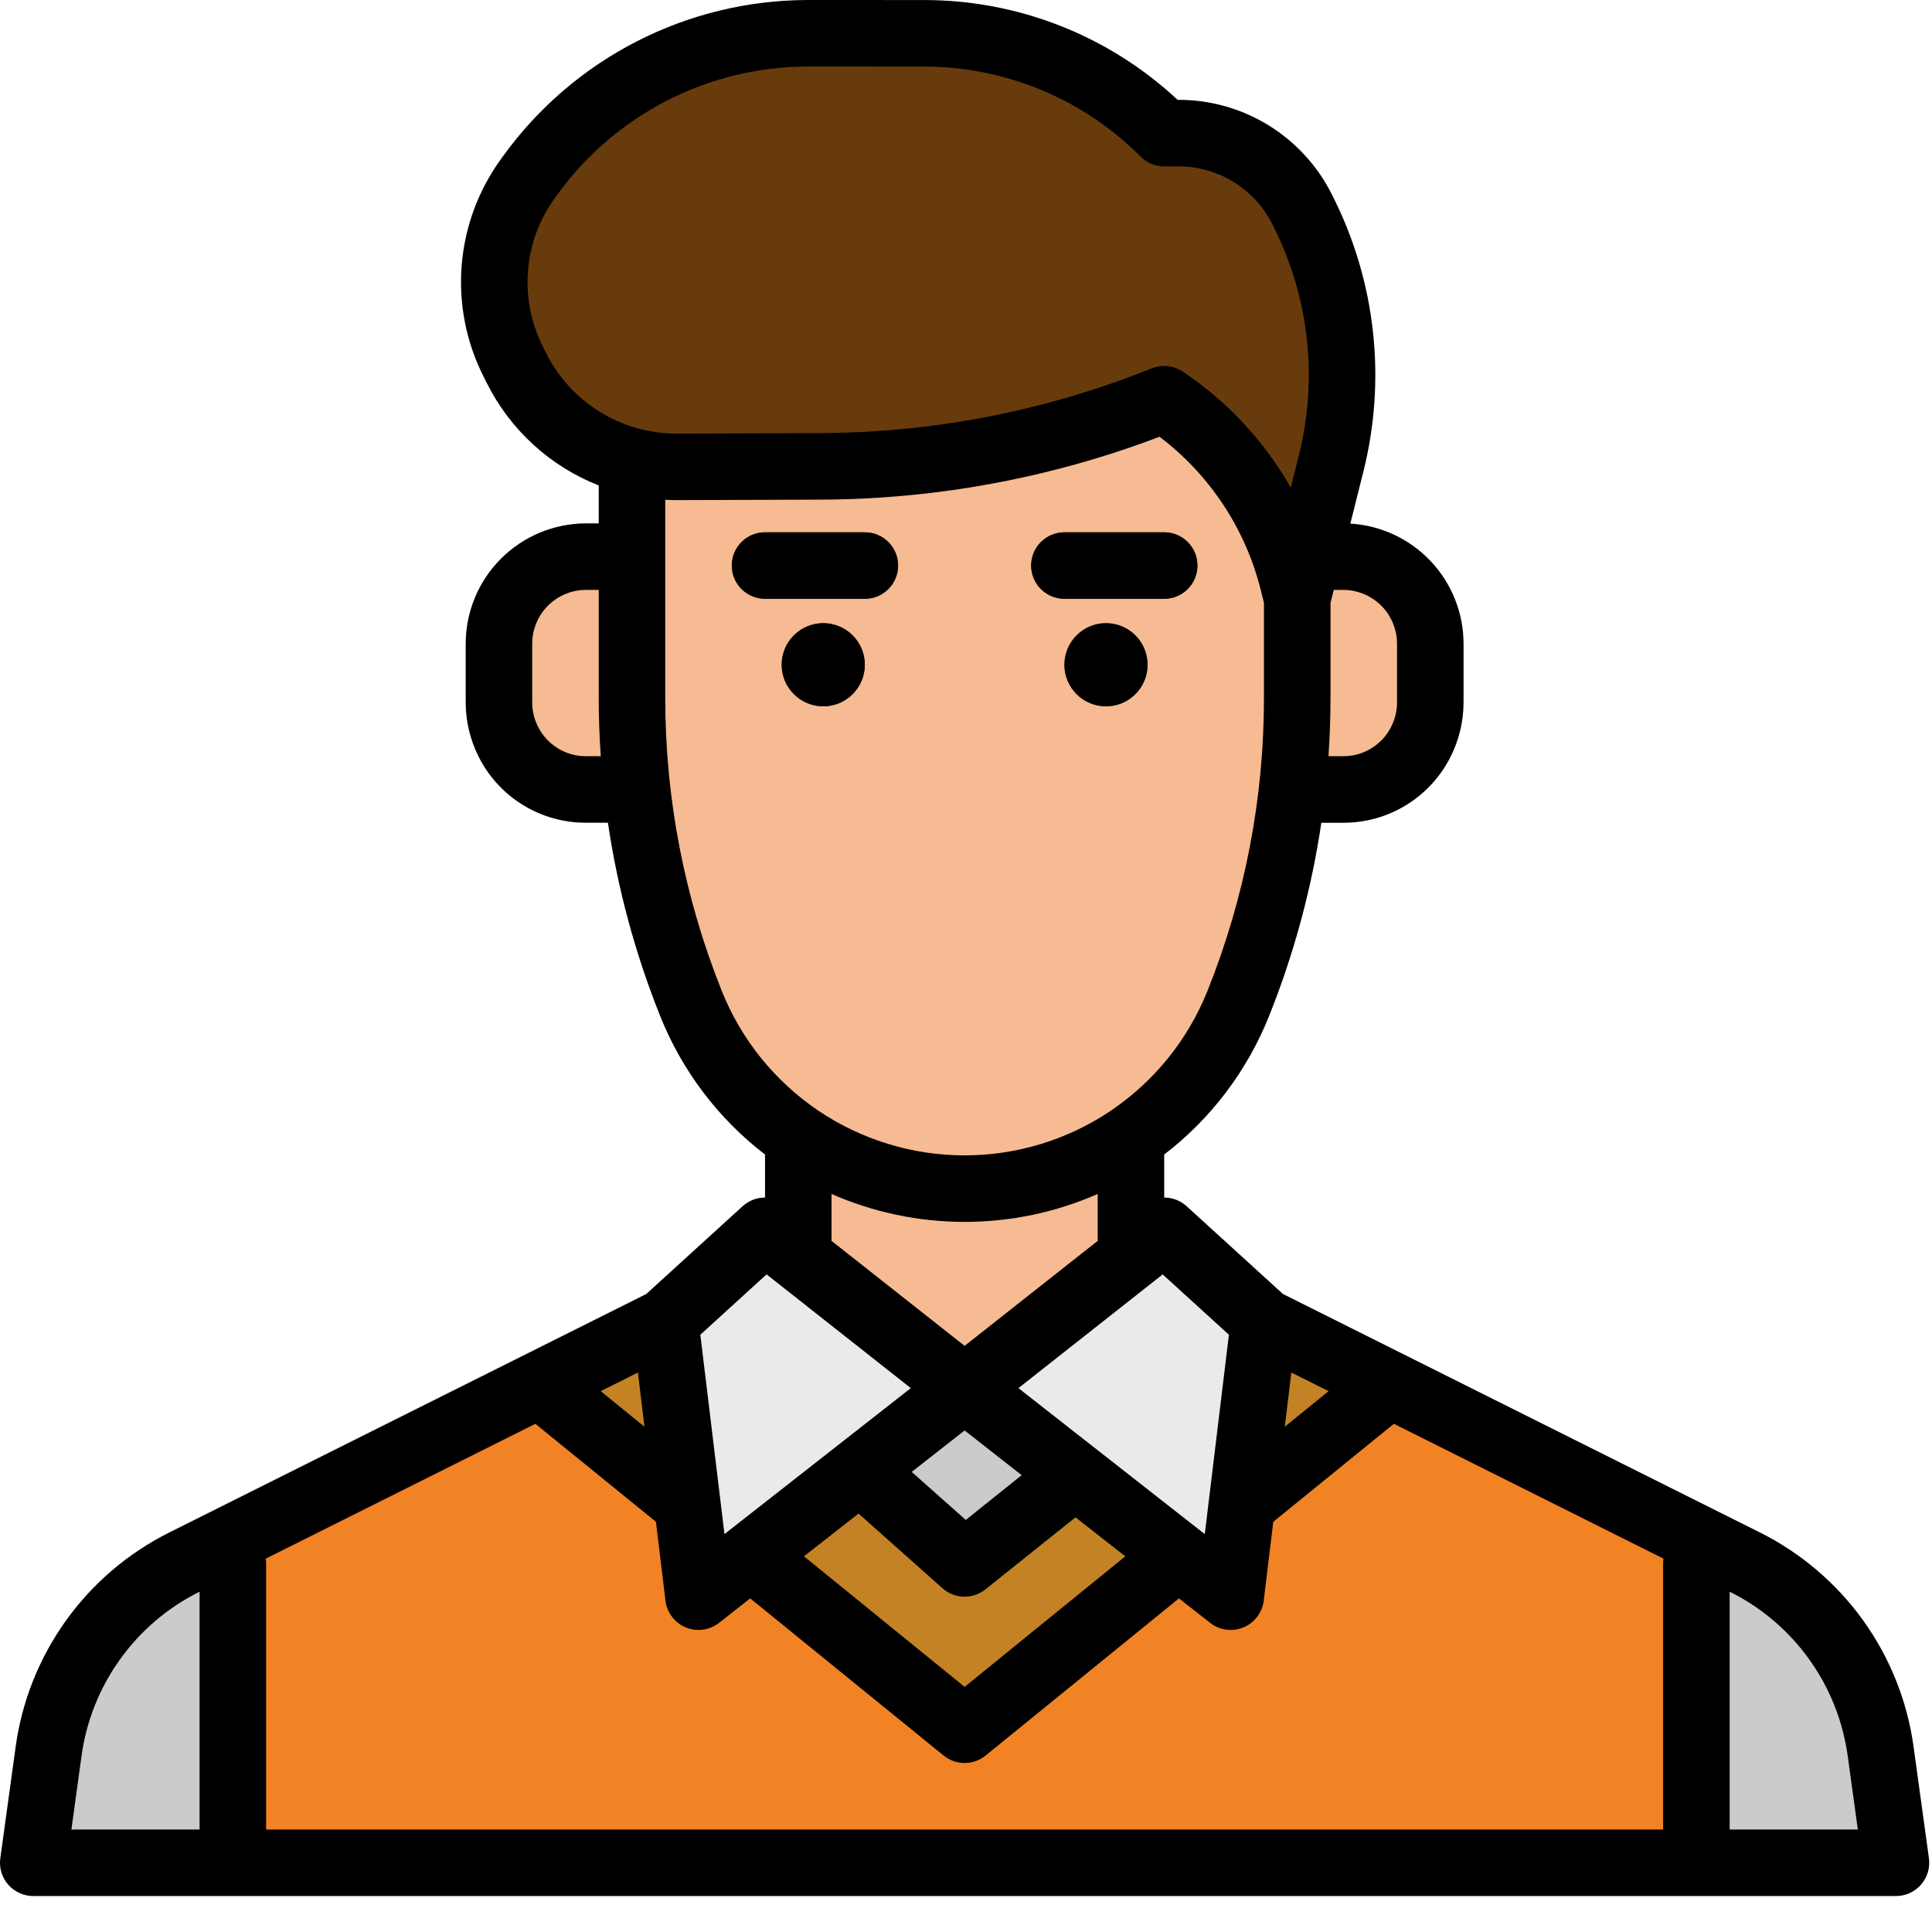 <svg width="49" height="49" viewBox="0 0 49 49" fill="none" xmlns="http://www.w3.org/2000/svg">
<path d="M28.683 31.834L44.258 39.621C45.178 40.081 45.972 40.758 46.572 41.594C47.171 42.43 47.557 43.399 47.697 44.418L48.086 47.244H0.844L1.233 44.418C1.373 43.399 1.759 42.43 2.359 41.594C2.958 40.758 3.752 40.081 4.672 39.621L20.247 31.834H28.683Z" fill="#F18324"/>
<path d="M4.671 39.621L5.905 39.004V47.244H0.844L1.233 44.418C1.373 43.4 1.76 42.431 2.359 41.595C2.958 40.759 3.751 40.082 4.671 39.621Z" fill="#F18324"/>
<path d="M48.086 47.244H43.025V39.004L44.26 39.621C45.179 40.082 45.973 40.759 46.572 41.595C47.17 42.431 47.557 43.4 47.697 44.418L48.086 47.244Z" fill="#F18324"/>
<path d="M35.242 35.113L24.465 43.87L13.688 35.113L17.317 33.298L20.247 31.834H28.683L32.102 33.543L35.242 35.113Z" fill="#F18324"/>
<path d="M30.37 32.677L28.683 31.834V28.459H20.247V31.834L18.56 32.677L24.465 35.208L30.37 32.677Z" fill="#F6BB92"/>
<path d="M28.683 28.459V29.687C28.675 29.693 28.665 29.698 28.657 29.705C27.415 30.546 25.949 30.993 24.449 30.99C22.949 30.987 21.485 30.533 20.247 29.687V28.459H28.683Z" fill="#F6BB92"/>
<path d="M28.683 28.459V29.687C28.675 29.693 28.665 29.698 28.657 29.705C27.415 30.546 25.949 30.993 24.449 30.99C22.949 30.987 21.485 30.533 20.247 29.687V28.459H28.683Z" fill="#E6AF89"/>
<path d="M5.905 39.004V47.244H0.844L1.233 44.418C1.373 43.4 1.76 42.431 2.359 41.595C2.958 40.759 3.751 40.082 4.671 39.621L5.905 39.004Z" fill="#CBCBCB"/>
<path d="M48.086 47.244H43.025V39.004L44.26 39.621C45.179 40.082 45.973 40.759 46.572 41.595C47.17 42.431 47.557 43.4 47.697 44.418L48.086 47.244Z" fill="#CBCBCB"/>
<path d="M24.465 30.146C22.971 30.146 21.511 29.699 20.274 28.861C19.036 28.023 18.078 26.834 17.523 25.447C16.536 22.979 16.029 20.345 16.029 17.686V10.969C16.029 8.731 16.918 6.586 18.5 5.004C20.082 3.422 22.228 2.533 24.465 2.533C26.702 2.533 28.848 3.422 30.43 5.004C32.012 6.586 32.901 8.731 32.901 10.969V17.686C32.901 20.345 32.394 22.979 31.407 25.448C30.852 26.835 29.893 28.024 28.656 28.861C27.419 29.699 25.959 30.146 24.465 30.146Z" fill="#F6BB92"/>
<path d="M29.527 15.187H26.996C26.772 15.187 26.558 15.098 26.399 14.94C26.241 14.782 26.152 14.567 26.152 14.343C26.152 14.12 26.241 13.905 26.399 13.747C26.558 13.589 26.772 13.5 26.996 13.5H29.527C29.751 13.5 29.965 13.589 30.123 13.747C30.282 13.905 30.37 14.12 30.37 14.343C30.37 14.567 30.282 14.782 30.123 14.94C29.965 15.098 29.751 15.187 29.527 15.187Z" fill="#683B0D"/>
<path d="M28.05 17.914C28.633 17.914 29.105 17.442 29.105 16.86C29.105 16.277 28.633 15.805 28.05 15.805C27.468 15.805 26.996 16.277 26.996 16.86C26.996 17.442 27.468 17.914 28.05 17.914Z" fill="#683B0D"/>
<path d="M21.934 15.187H19.403C19.179 15.187 18.965 15.098 18.807 14.94C18.648 14.782 18.56 14.567 18.56 14.343C18.56 14.12 18.648 13.905 18.807 13.747C18.965 13.589 19.179 13.5 19.403 13.5H21.934C22.158 13.5 22.372 13.589 22.531 13.747C22.689 13.905 22.778 14.12 22.778 14.343C22.778 14.567 22.689 14.782 22.531 14.94C22.372 15.098 22.158 15.187 21.934 15.187Z" fill="#683B0D"/>
<path d="M20.88 17.914C21.462 17.914 21.934 17.442 21.934 16.86C21.934 16.277 21.462 15.805 20.88 15.805C20.297 15.805 19.825 16.277 19.825 16.86C19.825 17.442 20.297 17.914 20.88 17.914Z" fill="#683B0D"/>
<path d="M16.345 14.118H14.863C14.277 14.118 13.716 14.35 13.301 14.764C12.887 15.179 12.654 15.74 12.654 16.326V17.814C12.654 18.157 12.734 18.495 12.887 18.802C13.071 19.169 13.353 19.477 13.702 19.693C14.051 19.908 14.453 20.023 14.863 20.023H16.451L16.345 14.118Z" fill="#F6BB92"/>
<path d="M32.585 14.118H34.067C34.653 14.118 35.214 14.35 35.629 14.764C36.043 15.179 36.275 15.74 36.276 16.326V17.814C36.276 18.157 36.196 18.495 36.042 18.802C35.859 19.169 35.577 19.477 35.228 19.693C34.879 19.908 34.477 20.023 34.067 20.023H32.479L32.585 14.118Z" fill="#F6BB92"/>
<path d="M32.901 15.187L32.796 14.763C32.321 12.864 31.155 11.211 29.527 10.125L29.506 10.133C26.733 11.243 23.775 11.818 20.788 11.828L17.184 11.84C16.336 11.844 15.504 11.61 14.782 11.166C14.059 10.722 13.475 10.085 13.095 9.327L13.013 9.164C12.646 8.433 12.487 7.615 12.552 6.8C12.616 5.985 12.903 5.203 13.381 4.539L13.442 4.455C14.246 3.337 15.305 2.426 16.532 1.798C17.758 1.17 19.116 0.843 20.494 0.844C21.467 0.844 22.485 0.845 23.419 0.845C25.71 0.846 27.907 1.756 29.527 3.376L29.868 3.375C30.525 3.373 31.169 3.555 31.727 3.899C32.286 4.244 32.738 4.737 33.032 5.324L33.063 5.389C34.049 7.355 34.297 9.609 33.763 11.742C33.335 13.451 32.901 15.187 32.901 15.187Z" fill="#683B0D"/>
<path d="M21.091 37.121L24.465 39.652L27.84 37.121L24.465 35.208L21.091 37.121Z" fill="#CBCBCB"/>
<path d="M35.242 35.113L24.465 43.87L13.688 35.113L17.317 33.298L24.465 39.652L32.102 33.543L35.242 35.113Z" fill="#C38325"/>
<path d="M19.403 31.216L24.465 35.208L17.716 40.496L16.872 33.521L19.403 31.216Z" fill="#EAEAE8"/>
<path d="M29.527 31.216L24.465 35.208L31.214 40.496L32.058 33.521L29.527 31.216Z" fill="#EAEAE8"/>
<path d="M26.996 15.187H29.527C29.751 15.187 29.965 15.098 30.123 14.94C30.282 14.782 30.37 14.567 30.37 14.343C30.37 14.12 30.282 13.905 30.123 13.747C29.965 13.589 29.751 13.5 29.527 13.5H26.996C26.772 13.5 26.558 13.589 26.399 13.747C26.241 13.905 26.152 14.12 26.152 14.343C26.152 14.567 26.241 14.782 26.399 14.94C26.558 15.098 26.772 15.187 26.996 15.187Z" fill="black"/>
<path d="M28.05 17.914C28.633 17.914 29.105 17.442 29.105 16.86C29.105 16.277 28.633 15.805 28.05 15.805C27.468 15.805 26.996 16.277 26.996 16.86C26.996 17.442 27.468 17.914 28.05 17.914Z" fill="black"/>
<path d="M21.934 15.187C22.158 15.187 22.372 15.098 22.531 14.94C22.689 14.782 22.778 14.567 22.778 14.343C22.778 14.12 22.689 13.905 22.531 13.747C22.372 13.589 22.158 13.5 21.934 13.5H19.403C19.179 13.5 18.965 13.589 18.807 13.747C18.648 13.905 18.56 14.12 18.56 14.343C18.56 14.567 18.648 14.782 18.807 14.94C18.965 15.098 19.179 15.187 19.403 15.187H21.934Z" fill="black"/>
<path d="M20.88 17.914C21.462 17.914 21.934 17.442 21.934 16.86C21.934 16.277 21.462 15.805 20.88 15.805C20.297 15.805 19.825 16.277 19.825 16.86C19.825 17.442 20.297 17.914 20.88 17.914Z" fill="black"/>
<path d="M0.844 48.088H48.086C48.207 48.088 48.326 48.062 48.436 48.012C48.545 47.962 48.643 47.89 48.722 47.799C48.801 47.708 48.86 47.601 48.895 47.486C48.929 47.37 48.938 47.249 48.922 47.129L48.533 44.303C48.374 43.149 47.937 42.05 47.258 41.103C46.579 40.156 45.679 39.388 44.636 38.867L32.539 32.819L30.095 30.592C29.939 30.451 29.737 30.372 29.527 30.373V29.282C30.716 28.369 31.636 27.152 32.19 25.76C32.82 24.186 33.264 22.544 33.512 20.867H34.067C34.634 20.869 35.191 20.712 35.673 20.413C36.156 20.115 36.545 19.688 36.797 19.179C37.008 18.755 37.119 18.288 37.119 17.814V16.326C37.118 15.548 36.821 14.8 36.287 14.234C35.754 13.668 35.024 13.326 34.248 13.28C34.354 12.855 34.468 12.4 34.582 11.947C35.163 9.618 34.893 7.158 33.819 5.011L33.787 4.947C33.426 4.219 32.869 3.608 32.179 3.181C31.488 2.754 30.691 2.529 29.879 2.532H29.867C28.117 0.9 25.812 -0.005 23.42 0.001C22.486 0.001 21.468 0.001 20.495 0H20.489C18.979 0.002 17.49 0.362 16.146 1.051C14.802 1.74 13.641 2.738 12.757 3.963L12.697 4.046C12.128 4.834 11.786 5.764 11.709 6.733C11.632 7.702 11.822 8.674 12.26 9.542L12.342 9.706C12.934 10.896 13.947 11.825 15.185 12.312V13.274H14.863C14.054 13.275 13.278 13.597 12.706 14.169C12.134 14.741 11.812 15.517 11.811 16.326V17.814C11.811 18.288 11.922 18.755 12.133 19.179C12.385 19.687 12.774 20.115 13.257 20.413C13.739 20.711 14.296 20.868 14.863 20.866H15.418C15.666 22.543 16.11 24.186 16.74 25.76C17.294 27.152 18.214 28.369 19.403 29.282V30.373C19.193 30.372 18.991 30.451 18.835 30.592L16.391 32.819L4.294 38.867C3.251 39.388 2.351 40.155 1.672 41.103C0.993 42.05 0.555 43.148 0.397 44.303L0.008 47.129C-0.009 47.249 0.001 47.37 0.035 47.486C0.07 47.601 0.129 47.708 0.208 47.799C0.287 47.89 0.385 47.962 0.494 48.012C0.604 48.062 0.723 48.088 0.844 48.088ZM33.745 17.686V15.291L33.827 14.961H34.067C34.429 14.962 34.776 15.106 35.032 15.361C35.288 15.617 35.431 15.964 35.432 16.326V17.814C35.432 18.026 35.382 18.235 35.288 18.424C35.175 18.652 35.001 18.843 34.785 18.976C34.57 19.11 34.321 19.18 34.067 19.179H33.693C33.727 18.684 33.744 18.186 33.745 17.686ZM43.868 40.369L43.882 40.376C44.679 40.774 45.367 41.361 45.886 42.085C46.406 42.81 46.74 43.65 46.862 44.533L47.119 46.401H43.868V40.369ZM32.751 34.811L33.696 35.283L32.585 36.185L32.751 34.811ZM31.168 33.852L30.556 38.909L25.83 35.206L29.488 32.322L31.168 33.852ZM27.843 31.469L24.465 34.134L21.09 31.472V30.282C22.154 30.749 23.303 30.99 24.465 30.99C25.627 30.99 26.776 30.749 27.84 30.282V31.389C27.84 31.416 27.841 31.443 27.843 31.469ZM24.465 36.28L25.912 37.414L24.494 38.549L23.123 37.331L24.465 36.28ZM23.904 40.282C24.053 40.415 24.244 40.49 24.443 40.495C24.642 40.5 24.837 40.435 24.992 40.311L27.277 38.483L28.54 39.472L24.465 42.783L20.39 39.472L21.774 38.388L23.904 40.282ZM14.863 19.179C14.609 19.18 14.36 19.11 14.145 18.977C13.929 18.843 13.755 18.652 13.642 18.425C13.547 18.235 13.498 18.026 13.498 17.814V16.326C13.498 15.964 13.642 15.617 13.898 15.361C14.154 15.105 14.501 14.961 14.863 14.961H15.185V17.686C15.185 18.186 15.202 18.684 15.237 19.18L14.863 19.179ZM13.849 8.95L13.767 8.786C13.468 8.193 13.338 7.53 13.391 6.868C13.443 6.206 13.676 5.572 14.065 5.034L14.127 4.948C14.854 3.94 15.809 3.119 16.915 2.552C18.021 1.985 19.245 1.689 20.488 1.687H20.493C21.466 1.688 22.485 1.688 23.418 1.688C24.442 1.686 25.457 1.887 26.403 2.279C27.349 2.671 28.208 3.247 28.93 3.973C29.009 4.051 29.102 4.113 29.204 4.156C29.306 4.198 29.416 4.22 29.527 4.22H29.529L29.87 4.219H29.878C30.377 4.217 30.866 4.355 31.29 4.617C31.714 4.88 32.056 5.255 32.277 5.702L32.309 5.766C33.203 7.552 33.428 9.599 32.945 11.537C32.875 11.816 32.805 12.095 32.737 12.367C32.065 11.185 31.126 10.177 29.994 9.423C29.88 9.347 29.75 9.3 29.613 9.286C29.477 9.272 29.339 9.291 29.212 9.342L29.192 9.35C26.518 10.422 23.665 10.977 20.785 10.984L17.181 10.997H17.166C16.477 10.999 15.802 10.809 15.215 10.447C14.629 10.085 14.156 9.566 13.849 8.95ZM18.307 25.134C17.357 22.765 16.87 20.238 16.872 17.686V12.675C16.97 12.681 17.067 12.684 17.166 12.684H17.187L20.791 12.672C23.736 12.664 26.656 12.124 29.409 11.077C30.684 12.043 31.59 13.416 31.977 14.968L32.057 15.291V17.686C32.06 20.238 31.573 22.766 30.623 25.134C30.131 26.364 29.281 27.419 28.183 28.163C27.086 28.906 25.791 29.303 24.465 29.303C23.139 29.303 21.844 28.906 20.746 28.163C19.649 27.419 18.799 26.364 18.306 25.134L18.307 25.134ZM19.442 32.321L23.1 35.206L18.374 38.908L17.762 33.852L19.442 32.321ZM16.179 34.811L16.345 36.185L15.235 35.283L16.179 34.811ZM13.578 36.111L16.636 38.596L16.878 40.597C16.896 40.745 16.953 40.886 17.044 41.005C17.134 41.125 17.254 41.218 17.392 41.275C17.531 41.332 17.682 41.352 17.83 41.331C17.978 41.311 18.118 41.252 18.236 41.16L19.027 40.539L23.933 44.525C24.083 44.647 24.271 44.714 24.465 44.714C24.658 44.714 24.846 44.647 24.997 44.525L29.901 40.539L30.693 41.16C30.811 41.252 30.951 41.311 31.099 41.331C31.247 41.352 31.398 41.332 31.536 41.275C31.675 41.218 31.795 41.125 31.885 41.005C31.976 40.886 32.033 40.745 32.051 40.597L32.293 38.596L35.352 36.111L42.19 39.531C42.184 39.571 42.181 39.611 42.181 39.652V46.401H6.749V39.652C6.749 39.611 6.745 39.571 6.739 39.531L13.578 36.111ZM2.068 44.533C2.19 43.65 2.524 42.81 3.044 42.086C3.563 41.361 4.251 40.775 5.048 40.376L5.062 40.369V46.401H1.811L2.068 44.533Z" fill="black"/>
</svg>

